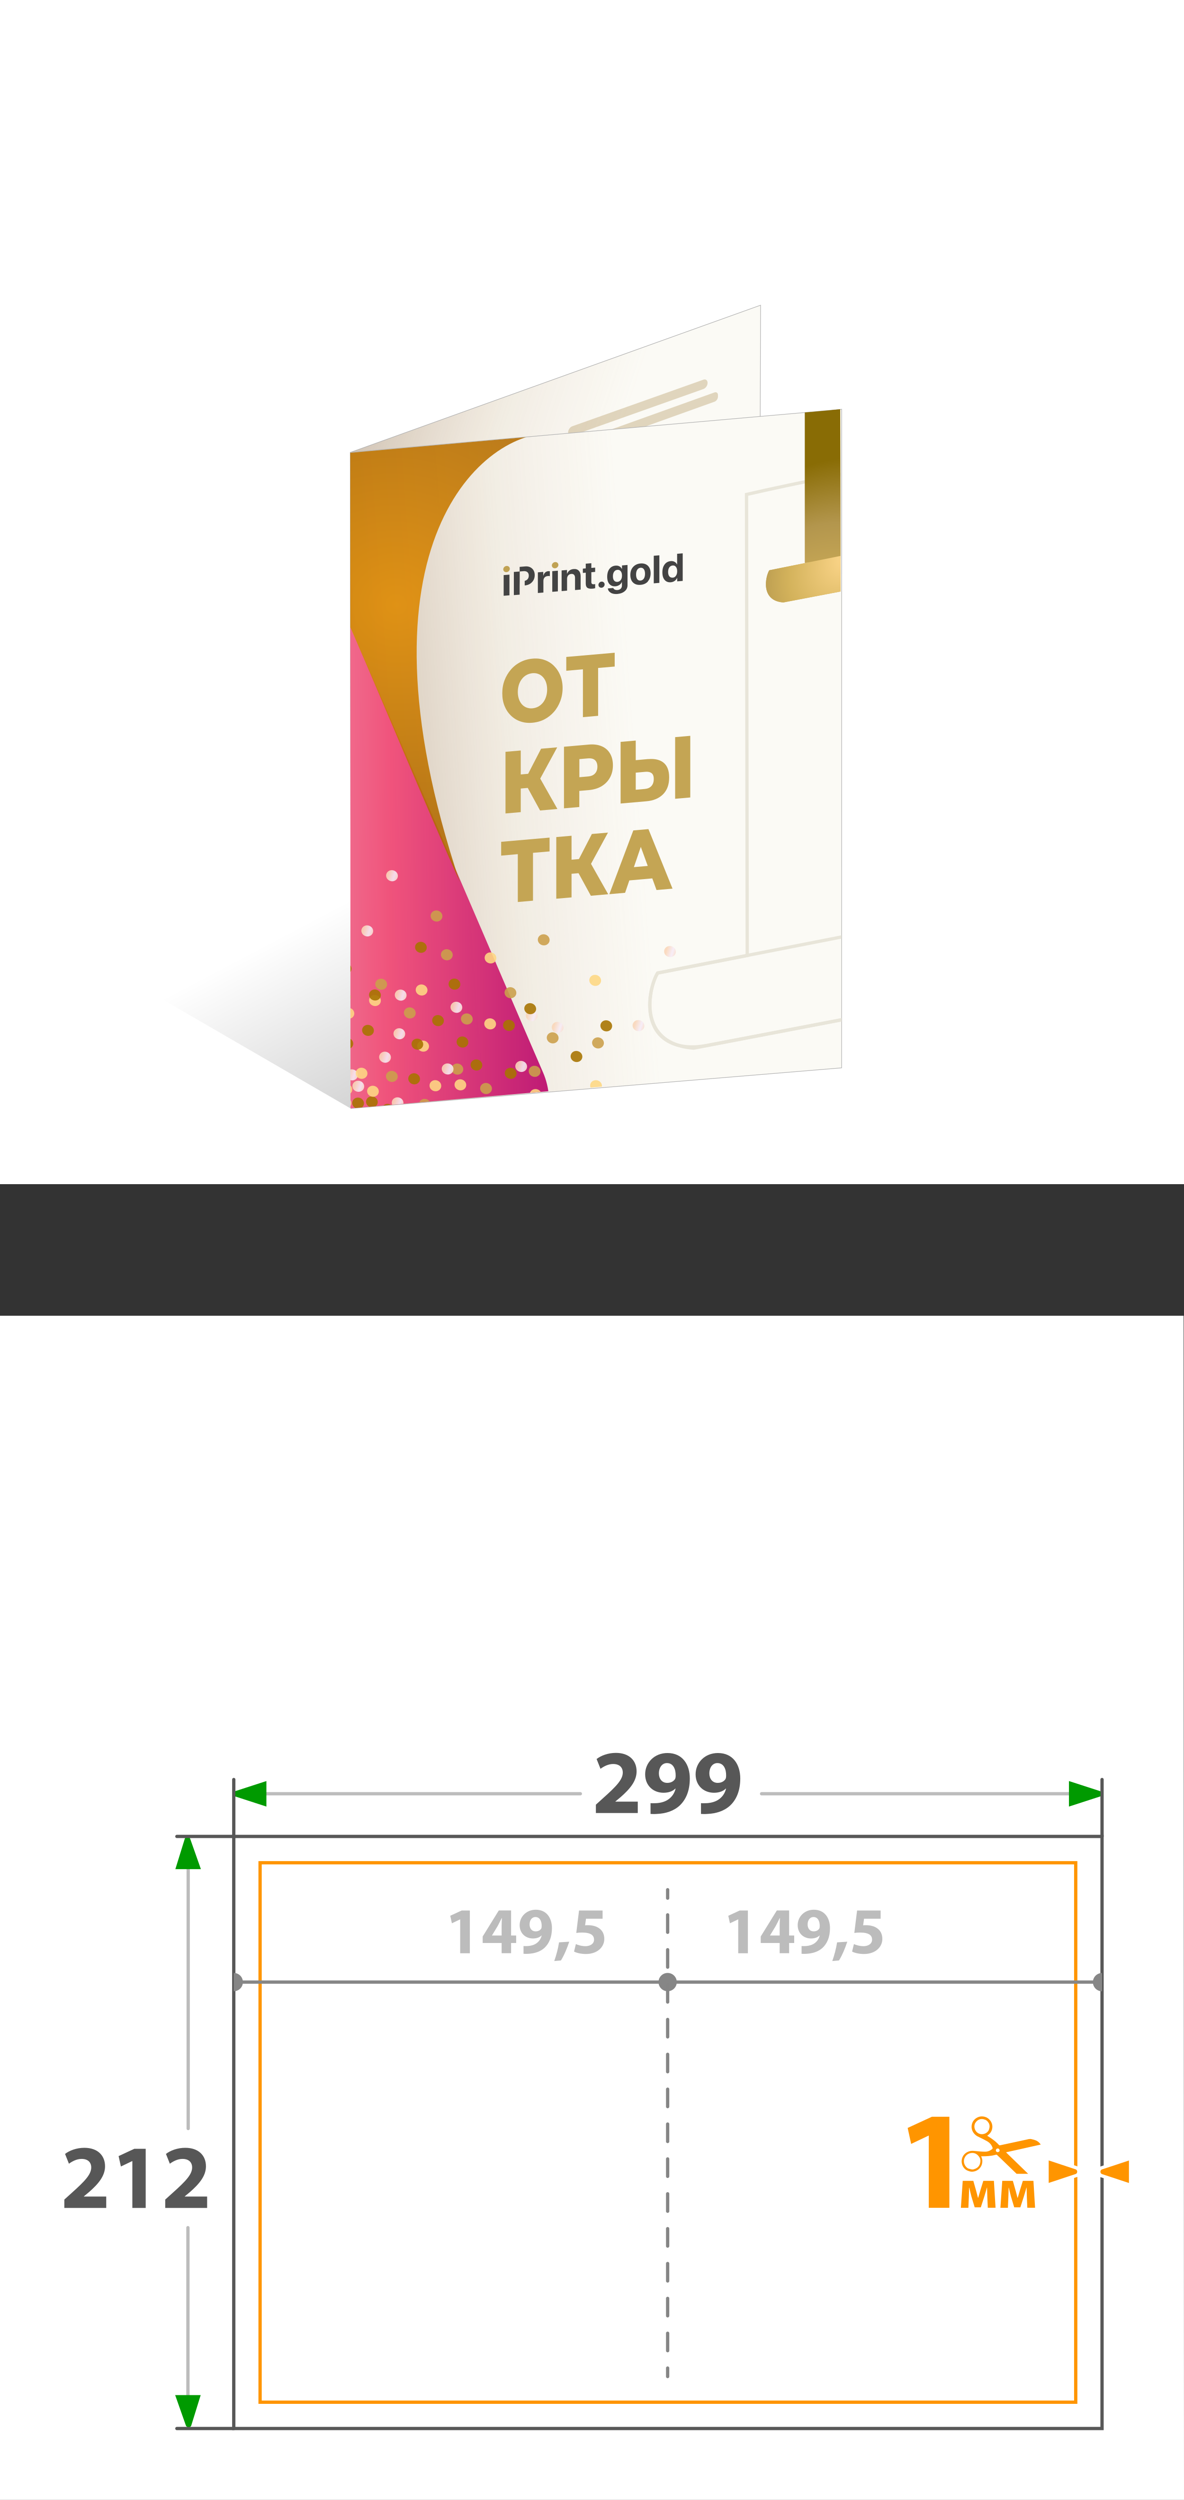 <?xml version="1.0" encoding="UTF-8"?>
<svg id="_Слой_2" data-name="Слой 2" xmlns="http://www.w3.org/2000/svg" xmlns:xlink="http://www.w3.org/1999/xlink" viewBox="0 0 180 380">
  <rect x="0" y="0" width="180" height="380" fill="#333333" stroke="none"/>
  <defs>
    <style>
      .cls-1 {
        fill: url(#linear-gradient-3);
      }

      .cls-1, .cls-2, .cls-3, .cls-4, .cls-5, .cls-6, .cls-7, .cls-8, .cls-9, .cls-10, .cls-11, .cls-12, .cls-13, .cls-14, .cls-15, .cls-16, .cls-17, .cls-18, .cls-19, .cls-20, .cls-21, .cls-22, .cls-23, .cls-24, .cls-25, .cls-26, .cls-27, .cls-28, .cls-29, .cls-30, .cls-31, .cls-32 {
        opacity: .89;
      }

      .cls-2 {
        fill: url(#linear-gradient-18);
      }

      .cls-3 {
        fill: url(#linear-gradient-17);
      }

      .cls-4 {
        fill: url(#linear-gradient-16);
      }

      .cls-5 {
        fill: url(#linear-gradient-14);
      }

      .cls-6 {
        fill: url(#linear-gradient-12);
      }

      .cls-7 {
        fill: url(#linear-gradient-25);
      }

      .cls-33, .cls-34, .cls-35 {
        fill: #fff;
      }

      .cls-36 {
        stroke-dasharray: 0 0 2.65 2.65;
      }

      .cls-36, .cls-37 {
        stroke: #858585;
      }

      .cls-36, .cls-37, .cls-38, .cls-39, .cls-40, .cls-41, .cls-34, .cls-42, .cls-35, .cls-43, .cls-44 {
        stroke-miterlimit: 10;
      }

      .cls-36, .cls-37, .cls-38, .cls-39, .cls-41, .cls-34, .cls-42, .cls-35, .cls-43 {
        stroke-width: .5px;
      }

      .cls-36, .cls-37, .cls-38, .cls-39, .cls-41, .cls-42, .cls-45, .cls-43 {
        fill: none;
      }

      .cls-36, .cls-37, .cls-38, .cls-39, .cls-43 {
        stroke-linecap: round;
      }

      .cls-8 {
        fill: url(#linear-gradient-26);
      }

      .cls-46 {
        fill: #575757;
      }

      .cls-9 {
        fill: url(#radial-gradient);
      }

      .cls-10 {
        fill: url(#linear-gradient-10);
      }

      .cls-11 {
        fill: #cba04b;
      }

      .cls-47 {
        fill: url(#_Безымянный_градиент_115);
      }

      .cls-12 {
        fill: url(#linear-gradient-5);
      }

      .cls-13 {
        fill: url(#linear-gradient-2);
      }

      .cls-14 {
        fill: url(#linear-gradient-4);
      }

      .cls-15 {
        fill: url(#linear-gradient);
      }

      .cls-48 {
        fill: #868686;
      }

      .cls-16 {
        fill: url(#linear-gradient-27);
      }

      .cls-17 {
        fill: url(#linear-gradient-8);
      }

      .cls-18 {
        fill: #a77400;
      }

      .cls-19 {
        fill: url(#Degradado_sin_nombre_403);
      }

      .cls-49 {
        fill: url(#_Безымянный_градиент_2-3);
      }

      .cls-49, .cls-50, .cls-41, .cls-51 {
        fill-rule: evenodd;
      }

      .cls-20 {
        fill: url(#linear-gradient-23);
      }

      .cls-21 {
        fill: url(#linear-gradient-19);
      }

      .cls-38 {
        stroke: #575757;
      }

      .cls-52 {
        clip-path: url(#clippath-1);
      }

      .cls-53 {
        fill: #009a00;
      }

      .cls-54 {
        fill: #c0a253;
      }

      .cls-39 {
        stroke: #bcbcbc;
      }

      .cls-55 {
        fill: #c4a554;
      }

      .cls-56 {
        fill: url(#_Безымянный_градиент_2);
      }

      .cls-57 {
        fill: #ff9500;
      }

      .cls-22 {
        fill: url(#linear-gradient-21);
      }

      .cls-40 {
        fill: url(#_Безымянный_градиент_24-2);
      }

      .cls-40, .cls-44 {
        stroke: #b2b2b2;
        stroke-width: .09px;
      }

      .cls-50 {
        fill: url(#_Безымянный_градиент_2-2);
      }

      .cls-23 {
        fill: url(#linear-gradient-9);
      }

      .cls-41, .cls-42 {
        stroke: #e8e5d9;
      }

      .cls-34 {
        stroke: #ff9500;
      }

      .cls-58 {
        clip-path: url(#clippath);
      }

      .cls-24 {
        fill: url(#linear-gradient-22);
      }

      .cls-59 {
        fill: #bcbcbc;
      }

      .cls-25 {
        fill: url(#linear-gradient-7);
      }

      .cls-60, .cls-51 {
        fill: #434343;
      }

      .cls-26 {
        fill: #fdd883;
      }

      .cls-35 {
        stroke: #585858;
      }

      .cls-27 {
        fill: url(#linear-gradient-6);
      }

      .cls-28 {
        fill: url(#linear-gradient-20);
      }

      .cls-43 {
        stroke: #868686;
      }

      .cls-29 {
        fill: url(#linear-gradient-15);
      }

      .cls-61 {
        fill: #fbfaf5;
      }

      .cls-44 {
        fill: url(#_Безымянный_градиент_24);
      }

      .cls-62 {
        fill: #e0d5bd;
      }

      .cls-30 {
        fill: url(#linear-gradient-24);
      }

      .cls-31 {
        fill: url(#linear-gradient-13);
      }

      .cls-32 {
        fill: url(#linear-gradient-11);
      }
    </style>
    <clipPath id="clippath">
      <rect class="cls-45" x="144.33" y="321.69" width="13.95" height="8.74"/>
    </clipPath>
    <linearGradient id="_Безымянный_градиент_115" data-name="Безымянный градиент 115" x1="62.25" y1="131.92" x2="93.86" y2="191.93" gradientUnits="userSpaceOnUse">
      <stop offset="0" stop-color="#000" stop-opacity="0"/>
      <stop offset="1" stop-color="#000" stop-opacity=".4"/>
    </linearGradient>
    <linearGradient id="_Безымянный_градиент_24" data-name="Безымянный градиент 24" x1="103.31" y1="113.57" x2="36.4" y2="91.73" gradientUnits="userSpaceOnUse">
      <stop offset=".33" stop-color="#c69c6d" stop-opacity="0"/>
      <stop offset=".58" stop-color="#a98054" stop-opacity=".11"/>
      <stop offset="1" stop-color="#603813" stop-opacity=".4"/>
    </linearGradient>
    <linearGradient id="_Безымянный_градиент_24-2" data-name="Безымянный градиент 24" x1="121.64" y1="113.03" x2="46.57" y2="118.65" xlink:href="#_Безымянный_градиент_24"/>
    <clipPath id="clippath-1">
      <polygon class="cls-45" points="127.73 62.22 53.25 68.83 53.28 168.48 127.96 162.01 127.73 62.22"/>
    </clipPath>
    <linearGradient id="Degradado_sin_nombre_403" data-name="Degradado sin nombre 403" x1="12.52" y1="113.61" x2="84.07" y2="113.61" gradientTransform="translate(.15 1.45) rotate(1.42) scale(1 1.12) skewX(1.28)" gradientUnits="userSpaceOnUse">
      <stop offset="0" stop-color="#fff"/>
      <stop offset=".66" stop-color="#f34574"/>
      <stop offset="1" stop-color="#b80067"/>
    </linearGradient>
    <radialGradient id="radial-gradient" cx="45.75" cy="85.26" fx="45.75" fy="85.26" r="33.58" gradientTransform="translate(11.78 5.14) rotate(1.73) scale(1.06 1) skewX(1.63)" gradientUnits="userSpaceOnUse">
      <stop offset="0" stop-color="#e08a00"/>
      <stop offset="1" stop-color="#b16b02"/>
    </radialGradient>
    <linearGradient id="linear-gradient" x1="-462.2" y1="-1687.37" x2="-460.42" y2="-1687.37" gradientTransform="translate(-879.82 1615.79) rotate(-161.44) scale(1.01 -.99) skewX(-1.4)" gradientUnits="userSpaceOnUse">
      <stop offset="0" stop-color="#fcd9bb"/>
      <stop offset=".46" stop-color="#f6ecf8"/>
      <stop offset="1" stop-color="#fad7b9"/>
    </linearGradient>
    <linearGradient id="linear-gradient-2" x1="-477.06" y1="-1685.06" x2="-475.27" y2="-1685.06" xlink:href="#linear-gradient"/>
    <linearGradient id="linear-gradient-3" x1="-460.79" y1="-1688.72" x2="-459" y2="-1688.72" xlink:href="#linear-gradient"/>
    <linearGradient id="linear-gradient-4" x1="-484.78" y1="-1698.21" x2="-483" y2="-1698.21" xlink:href="#linear-gradient"/>
    <linearGradient id="linear-gradient-5" x1="-464.75" y1="-1692.9" x2="-462.97" y2="-1692.9" xlink:href="#linear-gradient"/>
    <linearGradient id="linear-gradient-6" x1="-483.4" y1="-1689.59" x2="-481.62" y2="-1689.59" xlink:href="#linear-gradient"/>
    <linearGradient id="linear-gradient-7" x1="-455.84" y1="-1690.18" x2="-454.06" y2="-1690.18" xlink:href="#linear-gradient"/>
    <linearGradient id="linear-gradient-8" x1="-456.59" y1="-1710.4" x2="-454.81" y2="-1710.4" xlink:href="#linear-gradient"/>
    <linearGradient id="linear-gradient-9" x1="-472.82" y1="-1703.64" x2="-471.04" y2="-1703.64" xlink:href="#linear-gradient"/>
    <linearGradient id="linear-gradient-10" x1="-457.7" y1="-1719.62" x2="-455.92" y2="-1719.62" xlink:href="#linear-gradient"/>
    <linearGradient id="linear-gradient-11" x1="-501.11" y1="-1722.17" x2="-499.33" y2="-1722.17" xlink:href="#linear-gradient"/>
    <linearGradient id="linear-gradient-12" x1="-488.29" y1="-1705.66" x2="-486.51" y2="-1705.66" xlink:href="#linear-gradient"/>
    <linearGradient id="linear-gradient-13" x1="-450.08" y1="-1707.66" x2="-448.29" y2="-1707.66" xlink:href="#linear-gradient"/>
    <linearGradient id="linear-gradient-14" x1="-464.26" y1="-1702.69" x2="-462.47" y2="-1702.69" xlink:href="#linear-gradient"/>
    <linearGradient id="linear-gradient-15" x1="-445.04" y1="-1721.72" x2="-443.26" y2="-1721.72" xlink:href="#linear-gradient"/>
    <linearGradient id="linear-gradient-16" x1="-471.89" y1="-1684.34" x2="-470.1" y2="-1684.34" xlink:href="#linear-gradient"/>
    <linearGradient id="linear-gradient-17" x1="-459.04" y1="-1686.25" x2="-457.26" y2="-1686.25" xlink:href="#linear-gradient"/>
    <linearGradient id="linear-gradient-18" x1="-468.59" y1="-1686.88" x2="-466.81" y2="-1686.88" xlink:href="#linear-gradient"/>
    <linearGradient id="linear-gradient-19" x1="-455.93" y1="-1686.73" x2="-454.14" y2="-1686.73" xlink:href="#linear-gradient"/>
    <linearGradient id="linear-gradient-20" x1="-466.21" y1="-1683.43" x2="-464.43" y2="-1683.43" xlink:href="#linear-gradient"/>
    <linearGradient id="linear-gradient-21" x1="-476.93" y1="-1686.76" x2="-475.14" y2="-1686.76" xlink:href="#linear-gradient"/>
    <linearGradient id="linear-gradient-22" x1="-481.58" y1="-1685.44" x2="-479.8" y2="-1685.44" xlink:href="#linear-gradient"/>
    <linearGradient id="linear-gradient-23" x1="-499.86" y1="-1709.86" x2="-498.08" y2="-1709.86" xlink:href="#linear-gradient"/>
    <linearGradient id="linear-gradient-24" x1="-484.04" y1="-1706.1" x2="-482.26" y2="-1706.1" xlink:href="#linear-gradient"/>
    <linearGradient id="linear-gradient-25" x1="-474.31" y1="-1694.25" x2="-472.52" y2="-1694.25" xlink:href="#linear-gradient"/>
    <linearGradient id="linear-gradient-26" x1="-465.77" y1="-1697.01" x2="-463.99" y2="-1697.01" xlink:href="#linear-gradient"/>
    <linearGradient id="linear-gradient-27" x1="-453.21" y1="-1696.47" x2="-451.42" y2="-1696.47" xlink:href="#linear-gradient"/>
    <radialGradient id="_Безымянный_градиент_2" data-name="Безымянный градиент 2" cx="287.7" cy="1198.05" fx="287.7" fy="1198.05" r=".07" gradientTransform="translate(-364519.95 -445840.99) rotate(119.15) scale(1048.64 -447.12) skewX(-4.09)" gradientUnits="userSpaceOnUse">
      <stop offset="0" stop-color="#ffd88d"/>
      <stop offset=".49" stop-color="#d3b25b"/>
      <stop offset=".77" stop-color="#b3964d"/>
      <stop offset="1" stop-color="#896c05"/>
    </radialGradient>
    <radialGradient id="_Безымянный_градиент_2-2" data-name="Безымянный градиент 2" cx="286.55" cy="1199.37" fx="286.55" fy="1199.37" r=".07" gradientTransform="translate(-529489.63 21537.13) rotate(90.14) scale(598.39 -441.53) skewX(-15.14)" xlink:href="#_Безымянный_градиент_2"/>
    <radialGradient id="_Безымянный_градиент_2-3" data-name="Безымянный градиент 2" cx="134.51" cy="206.16" fx="134.51" fy="206.16" r="19.14" gradientTransform="translate(-3.54 -73.38) rotate(-20.13) scale(1.05 .94) skewX(-18.17)" xlink:href="#_Безымянный_градиент_2"/>
  </defs>
  <g id="_Слой_1-2" data-name="Слой 1">
    <g>
      <rect class="cls-33" x="0" width="180" height="180"/>
      <polygon class="cls-33" points="179.94 200 0 200 0 380 180 380 179.94 200"/>
      <g>
        <rect class="cls-35" x="35.54" y="279.15" width="132" height="90"/>
        <g>
          <rect class="cls-34" x="39.54" y="283.15" width="124" height="82"/>
          <g>
            <g>
              <path class="cls-57" d="m141.2,324.63h-.04l-2.64,1.26-.53-2.43,3.68-1.7h2.66v13.84h-3.13v-10.96Z"/>
              <path class="cls-57" d="m146.35,331.5h1.62l.44,1.55c.07.24.18.66.27,1.03h.03c.08-.28.21-.73.33-1.12l.45-1.46h1.61l.25,4.09h-1.18l-.07-1.64c0-.35-.03-.95-.04-1.43h-.02c-.16.54-.18.68-.39,1.34l-.54,1.67h-.93l-.49-1.62c-.11-.39-.24-.97-.33-1.36h-.03c-.02.51-.02,1.09-.04,1.43l-.07,1.62h-1.14l.28-4.09Z"/>
              <path class="cls-57" d="m152.36,331.5h1.62l.44,1.55c.07.24.18.66.27,1.03h.03c.08-.28.21-.73.33-1.12l.45-1.46h1.61l.25,4.09h-1.18l-.07-1.64c0-.35-.03-.95-.04-1.43h-.02c-.16.54-.18.68-.39,1.34l-.54,1.67h-.93l-.49-1.62c-.11-.39-.24-.97-.33-1.36h-.03c-.02.51-.02,1.09-.04,1.43l-.07,1.62h-1.14l.28-4.09Z"/>
              <g class="cls-58">
                <path class="cls-57" d="m156.63,326.34c.51-.11,1.03-.23,1.54-.34.01,0,.02,0,.04-.01h0s-.02-.05-.04-.07c-.17-.24-.39-.43-.66-.55-.24-.1-.5-.16-.75-.22-.09-.02-.18-.02-.27,0-.11,0-.22.03-.32.06-.88.19-1.76.38-2.64.57-.5.11-1,.21-1.5.32-.07.01-.12,0-.16-.05-.06-.07-.13-.14-.2-.21-.45-.45-.96-.8-1.49-1.13-.03-.02-.06-.03-.09-.05,0-.01,0-.02.01-.02.06-.05.11-.09.17-.14.35-.29.55-.65.59-1.1.07-.79-.5-1.45-1.1-1.62-.52-.15-.99-.07-1.42.24-.35.26-.56.62-.62,1.06-.09.69.28,1.27.77,1.59.13.08.27.14.41.21.4.19.8.39,1.18.61.38.22.65.53.8.94.05.13.03.17-.07.26-.3.24-.64.38-1.03.38-.54,0-1.08-.05-1.62-.11-.26-.03-.51-.03-.77.04-.68.19-1.14.73-1.19,1.42-.05.72.37,1.32.89,1.53.2.08.4.15.61.16.83.03,1.69-.61,1.64-1.7,0-.18-.07-.35-.13-.52-.01-.04-.03-.07-.04-.12.04,0,.07,0,.1,0,.69,0,1.37-.03,2.03-.21.06-.02.11-.02.17-.03.04,0,.07,0,.1.03.15.14.3.28.44.42.88.85,1.76,1.7,2.64,2.55.07.07.15.14.23.2.15.11.33.17.51.23.47.16.93.15,1.39-.04h0c-.18-.19-.37-.38-.55-.56-1.04-1.01-2.07-2.02-3.11-3.02-.06-.05-.11-.11-.17-.17.04-.01.07-.02.1-.03,1.18-.26,2.37-.52,3.55-.79Zm-6.28-2.63c-.18.52-.84.83-1.41.65-.6-.19-.94-.85-.76-1.45.18-.56.83-.98,1.47-.73.29.06.5.26.66.53.18.33.16.65.04.99Zm-2.34,6.05c-.2.05-.38-.01-.61-.08-.27-.03-.49-.22-.66-.48-.16-.26-.23-.54-.19-.85.1-.66.63-1.1,1.29-1.09.46.01.79.25,1.04.63.19.29.2.6.12.93-.13.53-.49.8-.99.93Zm3.59-2.63c-.15-.04-.24-.2-.19-.34.04-.15.2-.24.35-.2.14.04.24.22.2.37-.04.12-.22.21-.35.17Z"/>
              </g>
            </g>
            <g>
              <path class="cls-57" d="m159.18,328.06l4.47,1.48c.25.14.36.35.36.58s-.12.44-.31.55l-4.52,1.5v-4.12Z"/>
              <path class="cls-33" d="m159.43,328.4l4.14,1.37c.26.16.26.53,0,.68l-4.14,1.37v-3.43m-.5-.69v4.81l.66-.22,4.14-1.37.05-.02.05-.03c.27-.16.43-.45.43-.77s-.16-.6-.43-.77l-.05-.03-.05-.02-4.14-1.37-.66-.22h0Z"/>
            </g>
            <g>
              <path class="cls-57" d="m167.41,330.69c-.25-.14-.36-.35-.36-.58,0-.23.12-.44.31-.55l4.52-1.5v4.12l-4.47-1.48Z"/>
              <path class="cls-33" d="m171.63,328.4v3.43l-4.14-1.37c-.26-.16-.26-.53,0-.68l4.14-1.37m.5-.69l-.66.22-4.14,1.37-.05.02-.05.03c-.27.16-.43.45-.43.77s.16.6.43.77l.05.03.05.02,4.14,1.37.66.22v-4.81h0Z"/>
            </g>
          </g>
        </g>
        <g>
          <g>
            <path class="cls-59" d="m69.96,291.76h-.02l-1.24.59-.25-1.14,1.73-.8h1.25v6.5h-1.47v-5.15Z"/>
            <path class="cls-59" d="m76.26,296.9v-1.55h-2.88v-.99l2.45-3.96h1.87v3.81h.77v1.14h-.77v1.55h-1.44Zm0-2.69v-1.44c0-.39.02-.79.04-1.21h-.03c-.21.42-.39.8-.61,1.21l-.86,1.42v.02s1.46,0,1.46,0Z"/>
            <path class="cls-59" d="m79.59,295.81c.2.02.36.01.66,0,.47-.03.94-.16,1.28-.4.43-.29.71-.72.82-1.21h-.02c-.29.29-.72.46-1.31.46-1.1,0-2.02-.76-2.02-2.03s1.02-2.34,2.45-2.34c1.67,0,2.46,1.28,2.46,2.8,0,1.36-.43,2.34-1.14,3-.62.56-1.48.86-2.49.9-.25.02-.52,0-.69,0v-1.18Zm.92-3.27c0,.56.31,1.04.92,1.04.42,0,.71-.19.85-.42.05-.1.07-.2.07-.39.01-.69-.25-1.37-.96-1.37-.51,0-.88.46-.88,1.14Z"/>
            <path class="cls-59" d="m84.26,298.09c.32-.89.59-1.93.73-2.84l1.55-.1c-.33,1.02-.78,2.07-1.26,2.85l-1.02.09Z"/>
            <path class="cls-59" d="m91.61,291.66h-2.52l-.14,1c.14-.02.26-.02.42-.02.62,0,1.26.14,1.71.47.49.33.79.87.79,1.63,0,1.21-1.04,2.28-2.79,2.28-.79,0-1.45-.18-1.81-.37l.28-1.14c.28.14.87.32,1.46.32.63,0,1.3-.3,1.3-.99s-.53-1.08-1.83-1.08c-.36,0-.61.02-.87.06l.42-3.41h3.58v1.25Z"/>
          </g>
          <line class="cls-43" x1="166.15" y1="301.29" x2="36.93" y2="301.29"/>
          <circle class="cls-48" cx="101.5" cy="301.29" r="1.39"/>
          <path class="cls-48" d="m35.54,302.68c.77,0,1.39-.62,1.39-1.39s-.62-1.39-1.39-1.39v2.78Z"/>
          <path class="cls-48" d="m167.54,299.91c-.77,0-1.39.62-1.39,1.39s.62,1.39,1.39,1.39v-2.78Z"/>
          <g>
            <path class="cls-59" d="m112.23,291.76h-.02l-1.24.59-.25-1.14,1.73-.8h1.25v6.5h-1.47v-5.15Z"/>
            <path class="cls-59" d="m118.53,296.9v-1.55h-2.88v-.99l2.45-3.96h1.87v3.81h.77v1.14h-.77v1.55h-1.44Zm0-2.69v-1.44c0-.39.02-.79.04-1.21h-.03c-.21.42-.39.8-.61,1.21l-.86,1.42v.02s1.46,0,1.46,0Z"/>
            <path class="cls-59" d="m121.86,295.81c.2.02.36.01.66,0,.47-.03.94-.16,1.28-.4.43-.29.71-.72.82-1.21h-.02c-.29.29-.72.46-1.31.46-1.1,0-2.02-.76-2.02-2.03s1.02-2.34,2.45-2.34c1.67,0,2.46,1.28,2.46,2.8,0,1.36-.43,2.34-1.14,3-.62.56-1.48.86-2.49.9-.25.02-.52,0-.69,0v-1.18Zm.92-3.27c0,.56.31,1.04.92,1.04.42,0,.71-.19.85-.42.05-.1.07-.2.07-.39.01-.69-.25-1.37-.96-1.37-.51,0-.88.46-.88,1.14Z"/>
            <path class="cls-59" d="m126.53,298.09c.32-.89.59-1.93.73-2.84l1.55-.1c-.33,1.02-.78,2.07-1.26,2.85l-1.02.09Z"/>
            <path class="cls-59" d="m133.88,291.66h-2.52l-.14,1c.14-.02.26-.02.42-.02.62,0,1.26.14,1.71.47.49.33.79.87.79,1.63,0,1.21-1.04,2.28-2.79,2.28-.79,0-1.45-.18-1.81-.37l.28-1.14c.28.14.87.32,1.46.32.63,0,1.3-.3,1.3-.99s-.53-1.08-1.83-1.08c-.36,0-.61.02-.87.06l.42-3.41h3.58v1.25Z"/>
          </g>
        </g>
        <line class="cls-39" x1="28.61" y1="279.22" x2="28.61" y2="323.55"/>
        <line class="cls-39" x1="28.57" y1="338.62" x2="28.57" y2="365.59"/>
        <line class="cls-39" x1="40.5" y1="272.66" x2="88.23" y2="272.66"/>
        <g>
          <path class="cls-46" d="m9.78,335.62v-1.27l1.15-1.04c1.98-1.77,2.93-2.78,2.94-3.83,0-.73-.43-1.31-1.47-1.31-.77,0-1.45.39-1.92.73l-.59-1.49c.66-.51,1.73-.93,2.93-.93,2.05,0,3.15,1.19,3.15,2.81,0,1.52-1.08,2.72-2.39,3.88l-.83.69v.03h3.4v1.73h-6.37Z"/>
          <path class="cls-46" d="m20.12,328.5h-.03l-1.71.82-.35-1.58,2.39-1.11h1.73v8.99h-2.03v-7.12Z"/>
          <path class="cls-46" d="m25.12,335.62v-1.27l1.15-1.04c1.98-1.77,2.93-2.78,2.94-3.83,0-.73-.43-1.31-1.47-1.31-.77,0-1.45.39-1.92.73l-.59-1.49c.66-.51,1.73-.93,2.93-.93,2.05,0,3.15,1.19,3.15,2.81,0,1.52-1.08,2.72-2.39,3.88l-.83.69v.03h3.4v1.73h-6.37Z"/>
        </g>
        <g>
          <line class="cls-37" x1="101.5" y1="361.25" x2="101.5" y2="359.96"/>
          <line class="cls-36" x1="101.5" y1="357.32" x2="101.5" y2="289.85"/>
          <line class="cls-37" x1="101.5" y1="288.53" x2="101.5" y2="287.25"/>
        </g>
        <g>
          <path class="cls-46" d="m90.59,275.59v-1.27l1.15-1.04c1.98-1.77,2.93-2.78,2.94-3.83,0-.73-.43-1.31-1.47-1.31-.77,0-1.45.39-1.92.73l-.59-1.49c.66-.51,1.73-.93,2.93-.93,2.05,0,3.15,1.19,3.15,2.81,0,1.52-1.08,2.72-2.39,3.88l-.83.69v.03h3.4v1.73h-6.37Z"/>
          <path class="cls-46" d="m98.9,274.09c.28.03.5.01.91,0,.65-.04,1.3-.22,1.77-.55.59-.4.98-1,1.13-1.67h-.03c-.4.4-1,.64-1.81.64-1.52,0-2.79-1.05-2.79-2.81s1.41-3.23,3.39-3.23c2.31,0,3.4,1.77,3.4,3.87,0,1.88-.59,3.24-1.58,4.15-.86.77-2.05,1.19-3.44,1.24-.35.03-.72.01-.95,0v-1.63Zm1.27-4.52c0,.77.43,1.44,1.27,1.44.58,0,.98-.26,1.18-.58.07-.14.1-.28.1-.54.01-.95-.35-1.89-1.33-1.89-.71,0-1.22.64-1.22,1.58Z"/>
          <path class="cls-46" d="m106.57,274.09c.28.03.5.01.91,0,.65-.04,1.3-.22,1.77-.55.59-.4.98-1,1.13-1.67h-.03c-.4.4-1,.64-1.81.64-1.52,0-2.79-1.05-2.79-2.81s1.41-3.23,3.39-3.23c2.31,0,3.4,1.77,3.4,3.87,0,1.88-.59,3.24-1.58,4.15-.86.77-2.05,1.19-3.44,1.24-.35.03-.72.01-.95,0v-1.63Zm1.27-4.52c0,.77.43,1.44,1.27,1.44.58,0,.98-.26,1.18-.58.07-.14.1-.28.1-.54.01-.95-.35-1.89-1.33-1.89-.71,0-1.22.64-1.22,1.58Z"/>
        </g>
        <path class="cls-53" d="m28.28,368.75l-1.65-4.68h3.88l-1.45,4.68c-.18.29-.6.29-.77,0Z"/>
        <path class="cls-53" d="m28.89,279.44l1.65,4.68h-3.88l1.45-4.68c.18-.29.6-.29.77,0Z"/>
        <path class="cls-53" d="m35.72,272.28l4.78-1.55v3.88l-4.78-1.55c-.29-.18-.29-.6,0-.77Z"/>
        <line class="cls-39" x1="162.5" y1="272.66" x2="115.78" y2="272.66"/>
        <path class="cls-53" d="m167.29,272.28l-4.78-1.55v3.88s4.78-1.55,4.78-1.55c.29-.18.29-.6,0-.77Z"/>
        <polyline class="cls-38" points="26.89 279.15 35.54 279.15 35.54 270.5"/>
        <line class="cls-38" x1="35.54" y1="369.15" x2="26.89" y2="369.15"/>
        <line class="cls-38" x1="167.54" y1="279.15" x2="167.54" y2="270.5"/>
      </g>
      <g>
        <polygon class="cls-47" points="106.59 125.32 106.56 105.55 10.12 48.95 10.12 143.46 53.28 168.48 127.95 162.32 106.59 125.32"/>
        <polygon class="cls-61" points="53.25 68.77 115.63 46.39 115.55 144.86 53.38 168.48 53.25 68.77"/>
        <g>
          <path class="cls-62" d="m106.95,59.13l-19.96,7.09c-.34.12-.62-.09-.62-.49h0c0-.39.28-.81.62-.93l19.96-7.09c.34-.12.62.09.62.49h0c0,.39-.28.81-.62.93Z"/>
          <path class="cls-62" d="m108.63,61.06l-21.75,7.8c-.29.1-.52-.08-.52-.4v-.24c0-.32.23-.67.52-.77l21.75-7.8c.29-.1.52.08.52.4v.24c0,.32-.23.67-.52.77Z"/>
          <path class="cls-62" d="m102.08,66.08l-15.1,5.33c-.34.12-.61-.09-.61-.48v-.02c0-.38.28-.79.61-.91l15.1-5.33c.34-.12.61.09.61.48v.02c0,.38-.28.79-.61.91Z"/>
          <path class="cls-62" d="m103.7,68.06l-16.71,5.94c-.34.12-.62-.09-.62-.49h0c0-.39.28-.81.62-.93l16.71-5.94c.34-.12.62.09.62.49h0c0,.39-.28.81-.62.93Z"/>
        </g>
        <polygon class="cls-44" points="115.29 146.21 53.38 168.48 53.25 68.77 115.63 46.39 115.29 146.21"/>
        <polygon class="cls-61" points="53.25 68.77 127.96 62.21 127.95 162.32 53.38 168.49 53.25 68.77"/>
        <polygon class="cls-40" points="127.95 162.32 53.38 168.49 53.25 68.77 127.96 62.21 127.95 162.32"/>
        <polygon class="cls-45" points="127.96 161.5 53.25 168.31 53.25 68.88 127.96 62.07 127.96 161.5"/>
        <g class="cls-52">
          <g>
            <path class="cls-19" d="m47.37,82.22c3.28,11.58,6.41,88.95-34.66,63.93-1.22,6.68-2.08,20.44,6.41,24.53,20.17,9.72,53.8,5.93,57.84,4.99,6.59-1.54,7.59-8.08,5.59-12.67-6.02-13.82-26.2-61.3-35.17-80.78Z"/>
            <path class="cls-9" d="m39.64,53.98s.02,0,.04,0c-.01,0-.02,0-.03,0h0c-.12.04-.23.11-.35.19,0,0,0,0,0,0-1.3.75-2.31,2.25-2.53,4-.18,1.42.08,2.39.47,3.82h0s0,0,0,0c12.6,23.21,20.37,44.31,32.66,72.08-17.28-51.7,3.91-68.73,14.08-68.2.34-4.03-1.18-11.57-6.95-13.35-13.72-4.22-26.89-2.93-37.38,1.46Z"/>
          </g>
          <g>
            <path class="cls-11" d="m69.08,170.74c-.14.44.12.92.6,1.07.47.15.97-.09,1.12-.53.14-.44-.12-.92-.6-1.07-.47-.15-.97.09-1.12.53Z"/>
            <path class="cls-11" d="m80.42,162.58c-.14.44.12.92.6,1.07.47.15.97-.09,1.12-.53.14-.44-.12-.92-.6-1.07s-.97.09-1.12.53Z"/>
            <path class="cls-11" d="m80.97,169.27c-.14.44.12.92.6,1.07.47.15.97-.09,1.12-.53.14-.44-.12-.92-.6-1.07-.47-.15-.97.09-1.12.53Z"/>
            <path class="cls-11" d="m44.14,150.33c-.14.44.12.92.6,1.07.47.15.97-.09,1.12-.53.14-.44-.12-.92-.6-1.07-.47-.15-.97.09-1.12.53Z"/>
            <path class="cls-11" d="m63.72,167.61c-.14.44.12.92.6,1.07.47.15.97-.09,1.12-.53.14-.44-.12-.92-.6-1.07-.47-.15-.97.09-1.12.53Z"/>
            <path class="cls-11" d="m68.67,162.24c-.14.44.12.92.6,1.07.47.15.97-.09,1.12-.53.14-.44-.12-.92-.6-1.07-.47-.15-.97.09-1.12.53Z"/>
            <path class="cls-11" d="m51.59,151.28c-.14.44.12.92.6,1.07.47.15.97-.09,1.12-.53.14-.44-.12-.92-.6-1.07s-.97.09-1.12.53Z"/>
            <path class="cls-11" d="m42.48,144.27c-.14.44.12.92.6,1.07.47.15.97-.09,1.12-.53s-.12-.92-.6-1.07c-.47-.15-.97.09-1.12.53Z"/>
            <path class="cls-11" d="m40.3,137.48c-.14.44.12.92.6,1.07.47.15.97-.09,1.12-.53.14-.44-.12-.92-.6-1.07-.47-.15-.97.09-1.12.53Z"/>
            <path class="cls-11" d="m61.44,153.7c-.14.44.12.92.6,1.07s.97-.09,1.12-.53c.14-.44-.12-.92-.6-1.07-.47-.15-.97.09-1.12.53Z"/>
            <path class="cls-11" d="m70.11,154.62c-.14.44.12.92.6,1.07s.97-.09,1.12-.53c.14-.44-.12-.92-.6-1.07s-.97.09-1.12.53Z"/>
            <path class="cls-11" d="m76.74,150.63c-.14.44.12.92.6,1.07.47.15.97-.09,1.12-.53.14-.44-.12-.92-.6-1.07-.47-.15-.97.09-1.12.53Z"/>
            <path class="cls-11" d="m83.16,157.49c-.14.44.12.92.6,1.07.47.15.97-.09,1.12-.53.14-.44-.12-.92-.6-1.07-.47-.15-.97.09-1.12.53Z"/>
            <path class="cls-11" d="m90.05,158.26c-.14.44.12.92.6,1.07s.97-.09,1.12-.53-.12-.92-.6-1.07c-.47-.15-.97.09-1.12.53Z"/>
            <path class="cls-11" d="m65.5,138.97c-.14.44.12.92.6,1.07.47.15.97-.09,1.12-.53.14-.44-.12-.92-.6-1.07s-.97.09-1.12.53Z"/>
            <path class="cls-11" d="m50.57,138.62c-.14.44.12.92.6,1.07.47.15.97-.09,1.12-.53.14-.44-.12-.92-.6-1.07-.47-.15-.97.09-1.12.53Z"/>
            <path class="cls-11" d="m57.09,149.34c-.14.44.12.92.6,1.07.47.15.97-.09,1.12-.53.14-.44-.12-.92-.6-1.07-.47-.15-.97.09-1.12.53Z"/>
            <path class="cls-11" d="m67.07,144.86c-.14.44.12.92.6,1.07s.97-.09,1.12-.53c.14-.44-.12-.92-.6-1.07-.47-.15-.97.09-1.12.53Z"/>
            <path class="cls-11" d="m81.8,142.59c-.14.44.12.92.6,1.07s.97-.09,1.12-.53c.14-.44-.12-.92-.6-1.07-.47-.15-.97.09-1.12.53Z"/>
            <path class="cls-11" d="m73.03,165.19c-.14.44.12.92.6,1.07.47.15.97-.09,1.12-.53.14-.44-.12-.92-.6-1.07s-.97.09-1.12.53Z"/>
            <path class="cls-11" d="m74.77,172.4c-.14.44.12.92.6,1.07s.97-.09,1.12-.53c.14-.44-.12-.92-.6-1.07-.47-.15-.97.09-1.12.53Z"/>
            <path class="cls-11" d="m65.84,173.68c-.14.44.12.92.6,1.07.47.15.97-.09,1.12-.53.14-.44-.12-.92-.6-1.07-.47-.15-.97.09-1.12.53Z"/>
            <path class="cls-18" d="m55.7,167.19c-.17.43.08.92.54,1.09.47.17.98-.04,1.14-.48.17-.43-.08-.92-.54-1.09s-.98.04-1.14.48Z"/>
            <path class="cls-18" d="m47.57,161.58c-.17.43.08.92.54,1.09.47.17.98-.04,1.14-.48.17-.43-.08-.92-.54-1.09-.47-.17-.98.04-1.14.48Z"/>
            <path class="cls-18" d="m51.49,160.9c-.17.43.08.92.54,1.09.47.17.98-.04,1.14-.48.17-.43-.08-.92-.54-1.09-.47-.17-.98.04-1.14.48Z"/>
            <path class="cls-18" d="m86.8,160.29c-.17.43.08.92.54,1.09.47.17.98-.04,1.14-.48.17-.43-.08-.92-.54-1.09-.47-.17-.98.04-1.14.48Z"/>
            <path class="cls-18" d="m59.32,170.5c-.17.43.08.92.54,1.09.47.17.98-.04,1.14-.48.17-.43-.08-.92-.54-1.09-.47-.17-.98.04-1.14.48Z"/>
            <path class="cls-18" d="m91.33,155.63c-.17.43.08.92.54,1.09.47.17.98-.04,1.14-.48.17-.43-.08-.92-.54-1.09-.47-.17-.98.04-1.14.48Z"/>
            <path class="cls-18" d="m58.1,168.89c.17.44.68.68,1.15.54.47-.14.7-.62.54-1.06-.17-.44-.68-.68-1.15-.54-.46.15-.7.62-.53,1.06Z"/>
            <path class="cls-26" d="m51.68,167.92c.17.44.68.68,1.15.54.47-.14.7-.62.54-1.06-.17-.44-.68-.68-1.15-.54-.47.14-.71.62-.54,1.06Z"/>
            <path class="cls-18" d="m51.5,163.71c.17.44.68.68,1.15.54.46-.15.7-.62.54-1.06-.17-.44-.68-.68-1.15-.54-.46.15-.7.62-.53,1.07Z"/>
            <path class="cls-15" d="m54.5,164.28c-.49-.03-.91.32-.92.79-.02.47.37.87.87.89.49.03.91-.32.92-.79.01-.46-.37-.87-.87-.89Z"/>
            <path class="cls-13" d="m68.03,171.23c-.49-.03-.91.32-.92.79-.02.47.37.87.87.9.49.03.91-.32.92-.79.01-.46-.37-.87-.87-.89Z"/>
            <path class="cls-26" d="m64.86,168.17c-.25.4-.1.92.33,1.16.43.25.98.12,1.22-.27.25-.4.1-.92-.33-1.16-.43-.25-.98-.13-1.22.27Z"/>
            <path class="cls-1" d="m52.74,162.94c-.25.4-.1.92.33,1.16.43.25.98.12,1.22-.27.25-.4.1-.92-.33-1.16-.43-.25-.98-.13-1.22.27Z"/>
            <path class="cls-14" d="m78.46,161.66c-.25.4-.1.92.33,1.16.43.25.98.12,1.22-.27.25-.4.1-.92-.33-1.16-.43-.25-.98-.12-1.22.27Z"/>
            <path class="cls-12" d="m57.76,160.26c-.25.4-.1.92.33,1.16.43.25.98.12,1.22-.27.25-.4.1-.92-.33-1.16-.43-.25-.98-.13-1.22.27Z"/>
            <path class="cls-27" d="m74.62,169.38c-.25.4-.1.92.33,1.16.43.25.98.12,1.22-.27.25-.4.1-.92-.33-1.16-.43-.25-.98-.13-1.22.27Z"/>
            <path class="cls-25" d="m48.44,159.98c-.25.4-.1.92.33,1.16.43.25.98.13,1.22-.27.25-.4.1-.92-.33-1.16-.43-.25-.98-.12-1.22.27Z"/>
            <path class="cls-17" d="m55.06,141.06c-.25.4-.1.92.33,1.16.43.25.98.12,1.22-.27.25-.4.1-.92-.33-1.16-.43-.25-.98-.13-1.22.27Z"/>
            <path class="cls-23" d="m68.61,152.67c-.25.4-.1.92.33,1.16.43.25.98.13,1.22-.27.25-.4.1-.92-.33-1.16-.43-.25-.98-.13-1.22.27Z"/>
            <path class="cls-10" d="m58.82,132.67c-.25.4-.1.92.33,1.16.43.25.98.13,1.22-.27.25-.4.1-.92-.33-1.16-.43-.25-.98-.13-1.22.27Z"/>
            <path class="cls-32" d="m101.08,144.2c-.25.4-.1.92.33,1.16.43.25.98.12,1.22-.27.25-.4.1-.92-.33-1.16-.43-.25-.98-.12-1.22.27Z"/>
            <path class="cls-6" d="m84,155.73c-.25.4-.1.92.33,1.16.43.25.98.12,1.22-.27.25-.4.1-.92-.33-1.16-.43-.25-.98-.12-1.22.27Z"/>
            <path class="cls-31" d="m48.03,141.55c-.25.4-.1.92.33,1.16.43.25.98.12,1.22-.27.25-.4.1-.92-.33-1.16-.43-.25-.98-.12-1.22.27Z"/>
            <path class="cls-5" d="m60.14,150.82c-.25.4-.1.92.33,1.16.43.25.98.12,1.22-.27.25-.4.1-.92-.33-1.16-.43-.25-.98-.12-1.22.27Z"/>
            <path class="cls-29" d="m47.33,126.62c-.25.4-.1.92.33,1.16.43.25.98.13,1.22-.27.25-.4.1-.92-.33-1.16-.43-.25-.98-.12-1.22.27Z"/>
            <path class="cls-26" d="m55.31,169.03c-.44-.23-.98-.09-1.21.32-.23.4-.06.92.37,1.15.44.23.98.09,1.21-.32.23-.4.06-.92-.37-1.15Z"/>
            <path class="cls-18" d="m67.06,169.35c-.44-.23-.98-.09-1.21.32-.23.41-.06.92.37,1.15.44.23.98.09,1.21-.32.23-.41.06-.92-.37-1.15Z"/>
            <path class="cls-18" d="m54.86,166.95c-.44-.23-.98-.09-1.21.32-.23.41-.06.92.37,1.15.44.23.98.09,1.21-.32.23-.41.06-.92-.37-1.15Z"/>
            <path class="cls-18" d="m71.93,170.11c-.44-.23-.98-.09-1.21.32-.23.41-.06.92.37,1.15s.98.09,1.21-.32c.23-.41.06-.92-.37-1.15Z"/>
            <path class="cls-18" d="m68.46,172.86c-.44-.23-.98-.09-1.21.32-.23.41-.06.92.37,1.15.44.23.98.09,1.21-.32s.06-.92-.37-1.15Z"/>
            <path class="cls-26" d="m61.18,167.95c-.45.18-.65.67-.44,1.1.2.43.74.63,1.19.45.45-.18.65-.67.44-1.1-.21-.43-.74-.63-1.19-.45Z"/>
            <path class="cls-18" d="m59.08,171.76c-.34-.35-.9-.38-1.27-.08-.36.31-.38.84-.04,1.19s.9.38,1.27.08c.36-.31.38-.84.04-1.19Z"/>
            <path class="cls-18" d="m58.18,168.66c-.34-.35-.91-.38-1.27-.08-.36.31-.38.84-.04,1.19.34.35.9.38,1.27.08.36-.31.38-.84.04-1.19Z"/>
            <path class="cls-18" d="m65.17,170.62c-.34-.35-.9-.38-1.27-.08-.36.31-.38.84-.04,1.19.34.35.91.38,1.27.08.36-.31.38-.84.04-1.19Z"/>
            <path class="cls-4" d="m63.74,171.04c-.05-.46-.49-.81-.98-.78-.49.03-.85.44-.8.9.05.47.49.81.99.78.49-.03.85-.44.8-.9Z"/>
            <path class="cls-18" d="m66.09,173.32c-.05-.47-.49-.81-.99-.78-.49.03-.85.44-.8.9.05.46.49.81.99.78.49-.03.85-.44.8-.9Z"/>
            <path class="cls-3" d="m51.63,165.88c.41-.25.51-.77.24-1.16-.28-.39-.84-.51-1.24-.26-.41.25-.51.77-.24,1.17.28.39.84.51,1.24.26Z"/>
            <path class="cls-2" d="m60.95,168.36c.41-.25.51-.77.24-1.17-.28-.39-.84-.51-1.24-.26-.41.25-.51.77-.24,1.17.28.39.84.51,1.24.26Z"/>
            <path class="cls-21" d="m48.79,164.42c.41-.25.51-.77.24-1.17-.28-.39-.84-.51-1.24-.26-.41.25-.51.77-.24,1.17.28.39.84.51,1.24.26Z"/>
            <path class="cls-26" d="m70.59,173.34c.41-.25.51-.77.24-1.17-.28-.39-.84-.51-1.24-.26-.41.25-.51.77-.24,1.17.28.39.84.51,1.24.26Z"/>
            <path class="cls-18" d="m64.24,169.82c.41-.25.51-.77.24-1.17-.28-.39-.84-.51-1.24-.26-.41.25-.51.77-.24,1.17.28.39.84.51,1.24.26Z"/>
            <path class="cls-26" d="m64.17,172.98c.41-.25.51-.77.24-1.17-.28-.39-.84-.51-1.24-.26-.41.25-.51.77-.24,1.17s.84.51,1.24.26Z"/>
            <path class="cls-26" d="m53.16,166.3c.41-.25.51-.77.24-1.17-.28-.39-.84-.51-1.24-.26-.41.25-.51.77-.24,1.17.28.39.84.51,1.24.26Z"/>
            <path class="cls-26" d="m48.6,160.62c.41-.25.51-.77.24-1.16s-.84-.51-1.24-.26c-.41.25-.51.77-.23,1.16.28.39.84.51,1.24.26Z"/>
            <path class="cls-26" d="m49.06,155.6c.41-.25.51-.77.24-1.17s-.84-.51-1.24-.26c-.41.25-.51.77-.24,1.17.28.39.84.51,1.24.26Z"/>
            <path class="cls-26" d="m66.69,165.75c.41-.25.51-.77.24-1.17-.28-.39-.84-.51-1.24-.26-.41.25-.51.77-.24,1.17.28.39.84.51,1.24.26Z"/>
            <path class="cls-26" d="m76.89,168.25c.41-.25.51-.77.24-1.16-.28-.39-.84-.51-1.24-.26-.41.25-.51.77-.24,1.16.28.39.84.51,1.24.26Z"/>
            <path class="cls-26" d="m58.75,171.13c.41-.25.51-.77.24-1.17-.28-.39-.84-.51-1.24-.26-.41.25-.51.77-.24,1.17.28.39.84.51,1.24.26Z"/>
            <path class="cls-26" d="m48.24,140.66c.41-.25.51-.77.24-1.17-.28-.39-.84-.51-1.24-.26-.41.25-.51.77-.24,1.17.28.39.84.51,1.24.26Z"/>
            <path class="cls-26" d="m57.2,166.59c.41-.25.51-.77.24-1.16-.28-.39-.84-.51-1.24-.26-.41.25-.51.77-.24,1.16.28.39.84.51,1.24.26Z"/>
            <path class="cls-26" d="m75.07,146.33c.41-.25.51-.77.24-1.17-.28-.39-.84-.51-1.24-.26-.41.25-.51.77-.24,1.16.28.39.84.51,1.24.26Z"/>
            <path class="cls-18" d="m61.07,173.38c.28.39.84.51,1.24.26.41-.25.51-.77.23-1.16-.28-.39-.84-.51-1.24-.26-.41.25-.51.77-.24,1.17Z"/>
            <path class="cls-11" d="m58.71,163.35c-.14.44.12.92.6,1.07.47.15.97-.09,1.12-.53.14-.44-.12-.92-.6-1.07s-.97.09-1.12.53Z"/>
            <path class="cls-11" d="m50.72,166.46c-.14.44.12.92.6,1.07.47.15.97-.09,1.12-.53.14-.44-.12-.92-.6-1.07-.47-.15-.97.09-1.12.53Z"/>
            <path class="cls-11" d="m60.23,171.75c-.14.44.12.92.59,1.07.47.15.97-.09,1.12-.53.14-.44-.12-.92-.6-1.07s-.97.09-1.12.53Z"/>
            <path class="cls-28" d="m56.56,170.74c.36.33.93.32,1.27-.01.33-.33.31-.87-.05-1.19-.36-.33-.93-.32-1.27.01-.34.33-.31.87.05,1.19Z"/>
            <path class="cls-22" d="m67.77,171.03c.36.33.93.32,1.27-.01.33-.33.31-.87-.05-1.19-.36-.33-.93-.32-1.27.01-.34.33-.31.87.05,1.19Z"/>
            <path class="cls-24" d="m71.84,173.77c.36.33.93.32,1.27-.01.33-.33.31-.87-.05-1.19-.36-.33-.93-.32-1.27.01-.34.33-.31.87.05,1.19Z"/>
            <path class="cls-18" d="m43.92,156.08c-.17.43.08.92.54,1.09.47.17.98-.04,1.14-.48.17-.43-.08-.92-.54-1.09-.47-.17-.98.04-1.14.48Z"/>
            <path class="cls-18" d="m65.75,154.83c-.17.43.08.92.54,1.09.47.17.98-.04,1.14-.48.17-.43-.08-.92-.54-1.09-.47-.17-.98.04-1.14.48Z"/>
            <path class="cls-18" d="m52.59,148.07c.49,0,.88-.39.85-.86-.02-.47-.44-.84-.94-.83-.49,0-.88.39-.85.86.02.47.44.84.94.83Z"/>
            <path class="cls-18" d="m47.25,139.57c.49,0,.88-.39.85-.86-.02-.47-.44-.84-.94-.83-.49,0-.88.39-.85.86.02.47.44.84.94.83Z"/>
            <path class="cls-20" d="m97.11,156.75c.49,0,.88-.39.85-.86-.02-.47-.44-.84-.94-.83-.49,0-.88.39-.85.86.02.47.44.84.94.83Z"/>
            <path class="cls-18" d="m77.42,156.71c.49,0,.88-.39.85-.86-.02-.47-.44-.84-.94-.83-.49,0-.88.39-.85.86.02.47.44.84.94.83Z"/>
            <path class="cls-26" d="m56.23,151.64c-.25.4-.1.92.33,1.16.43.25.98.12,1.22-.27.25-.4.1-.92-.33-1.16-.43-.25-.98-.13-1.22.27Z"/>
            <path class="cls-26" d="m63.32,150.04c-.25.4-.1.92.33,1.16.43.25.98.12,1.22-.27.25-.4.1-.92-.33-1.16-.43-.25-.98-.12-1.22.27Z"/>
            <path class="cls-26" d="m73.74,155.19c-.25.4-.1.92.33,1.16.43.25.98.12,1.22-.27.25-.4.1-.92-.33-1.16-.43-.25-.98-.12-1.22.27Z"/>
            <path class="cls-26" d="m89.71,148.58c-.25.4-.1.92.33,1.16.43.25.98.12,1.22-.27.25-.4.1-.92-.33-1.16-.43-.25-.98-.12-1.22.27Z"/>
            <path class="cls-26" d="m42.82,128.36c-.25.4-.1.92.33,1.16.43.25.98.12,1.22-.27.25-.4.1-.92-.33-1.16-.43-.25-.98-.12-1.22.27Z"/>
            <path class="cls-26" d="m63.55,158.57c-.25.4-.1.92.33,1.16.43.25.98.13,1.22-.27.25-.4.1-.92-.33-1.16-.43-.25-.98-.12-1.22.27Z"/>
            <path class="cls-18" d="m43.69,150.74c-.44-.23-.98-.09-1.21.32-.23.41-.06.92.37,1.15s.98.09,1.21-.32c.23-.41.06-.92-.37-1.15Z"/>
            <path class="cls-18" d="m63.38,163.25c-.44-.23-.98-.09-1.21.32-.23.41-.06.92.37,1.15.44.23.98.09,1.21-.32.23-.41.06-.92-.37-1.15Z"/>
            <path class="cls-18" d="m77.93,168.35c-.44-.23-.98-.09-1.21.32-.23.41-.06.92.37,1.15.44.23.98.09,1.21-.32.23-.41.06-.92-.37-1.15Z"/>
            <path class="cls-18" d="m70.73,157.66c-.44-.23-.98-.09-1.21.32-.23.41-.06.92.37,1.15.44.23.98.09,1.21-.32.23-.41.06-.92-.37-1.15Z"/>
            <path class="cls-18" d="m46.01,153.92c-.44-.23-.98-.09-1.21.32-.23.4-.06.92.37,1.15.44.23.98.09,1.21-.32.23-.41.06-.92-.37-1.15Z"/>
            <path class="cls-18" d="m43.2,145.62c-.44-.23-.98-.09-1.21.32-.23.41-.06.92.37,1.15s.98.09,1.21-.32c.23-.41.06-.92-.37-1.15Z"/>
            <path class="cls-18" d="m51.53,148.17c-.44-.23-.98-.09-1.21.32-.23.41-.06.92.37,1.15s.98.09,1.21-.32c.23-.41.06-.92-.37-1.15Z"/>
            <path class="cls-18" d="m72.85,161.15c-.44-.23-.98-.09-1.21.32-.23.41-.06.92.37,1.15.44.23.98.09,1.21-.32.23-.41.06-.92-.37-1.15Z"/>
            <path class="cls-18" d="m69.51,148.86c-.44-.23-.98-.09-1.21.32-.23.41-.06.92.37,1.15.44.23.98.09,1.21-.32.23-.41.06-.92-.37-1.15Z"/>
            <path class="cls-26" d="m52.59,153.25c-.45.18-.65.67-.44,1.1.21.43.74.63,1.19.45.45-.18.65-.67.44-1.1-.21-.43-.74-.63-1.19-.45Z"/>
            <path class="cls-18" d="m77.26,162.38c-.45.18-.65.67-.44,1.1.2.43.74.63,1.19.45.45-.18.65-.67.44-1.1-.21-.43-.74-.63-1.19-.45Z"/>
            <path class="cls-18" d="m56.63,150.47c-.45.18-.65.67-.44,1.1.2.43.74.63,1.19.45.45-.18.65-.67.44-1.1-.21-.43-.74-.63-1.19-.45Z"/>
            <path class="cls-30" d="m80.46,153.61c-.45.18-.65.67-.44,1.1.21.43.74.63,1.19.45.45-.18.65-.67.44-1.1-.21-.43-.74-.63-1.19-.45Z"/>
            <path class="cls-26" d="m81.06,165.61c-.45.18-.65.67-.44,1.1.21.43.74.63,1.19.45.45-.18.65-.67.44-1.1-.21-.43-.74-.63-1.19-.45Z"/>
            <path class="cls-18" d="m53.46,158.06c-.34-.35-.91-.38-1.27-.08-.36.31-.38.84-.04,1.19.34.35.9.38,1.27.08.36-.31.38-.84.04-1.19Z"/>
            <path class="cls-18" d="m56.6,156.07c-.34-.35-.91-.38-1.27-.08-.36.31-.38.84-.04,1.19.34.35.9.38,1.27.08.36-.31.38-.84.04-1.19Z"/>
            <path class="cls-18" d="m81.26,152.77c-.34-.35-.91-.38-1.27-.08-.36.31-.38.84-.04,1.19.34.35.9.38,1.27.08s.38-.84.04-1.19Z"/>
            <path class="cls-26" d="m91.27,164.48c-.34-.35-.91-.38-1.27-.08-.36.31-.38.84-.04,1.19.34.35.91.38,1.27.08.36-.31.38-.84.04-1.19Z"/>
            <path class="cls-26" d="m41.15,139.3c-.34-.35-.91-.38-1.27-.08-.36.31-.38.84-.04,1.19.34.35.9.38,1.27.08.36-.31.38-.84.04-1.19Z"/>
            <path class="cls-7" d="m68.95,162.43c-.05-.46-.49-.81-.99-.78-.49.03-.85.44-.8.9.05.46.49.81.98.78.49-.03.85-.44.8-.9Z"/>
            <path class="cls-8" d="m61.21,157.85c.41-.25.51-.77.24-1.16-.28-.39-.84-.51-1.24-.26-.41.25-.51.77-.24,1.16.28.39.84.51,1.24.26Z"/>
            <path class="cls-18" d="m64.49,144.72c.41-.25.51-.77.24-1.17-.28-.39-.84-.51-1.24-.26-.41.25-.51.77-.24,1.16.28.39.84.51,1.24.26Z"/>
            <path class="cls-26" d="m70.49,165.61c.41-.25.51-.77.24-1.16-.28-.39-.84-.51-1.24-.26-.41.25-.51.77-.24,1.16s.84.51,1.24.26Z"/>
            <path class="cls-26" d="m51.63,162.42c.41-.25.51-.77.24-1.17-.28-.39-.84-.51-1.24-.26-.41.25-.51.77-.24,1.17.28.39.84.51,1.24.26Z"/>
            <path class="cls-26" d="m62.49,170.68c.41-.25.51-.77.24-1.16-.28-.39-.84-.51-1.24-.26-.41.25-.51.77-.24,1.17.28.39.84.51,1.24.26Z"/>
            <path class="cls-26" d="m67.23,172.44c.41-.25.51-.77.24-1.16-.28-.39-.84-.51-1.24-.26-.41.25-.51.77-.23,1.16.28.39.84.51,1.24.26Z"/>
            <path class="cls-26" d="m55.47,163.86c.41-.25.51-.77.24-1.17-.28-.39-.84-.51-1.24-.26-.41.25-.51.77-.24,1.17s.84.51,1.24.26Z"/>
            <path class="cls-26" d="m48.57,150.06c.41-.25.51-.77.24-1.17s-.84-.51-1.24-.26c-.41.25-.51.77-.24,1.17.28.39.84.51,1.24.26Z"/>
            <path class="cls-18" d="m62.71,159.17c.28.39.84.51,1.24.26.41-.25.51-.77.24-1.16-.28-.39-.84-.51-1.24-.26-.41.25-.51.77-.23,1.16Z"/>
            <path class="cls-16" d="m47.93,154.21c.36.33.93.32,1.27-.01.34-.33.31-.87-.05-1.19-.36-.33-.93-.32-1.27.01-.33.33-.31.87.05,1.19Z"/>
          </g>
          <g>
            <path class="cls-42" d="m145.31,56.79c-8.37,1.68-16.61,3.33-21.73,4.42v11.77l21.73-4.3v-11.89Z"/>
            <path class="cls-41" d="m145.31,68.63c-11.22,2.21-24.61,4.86-31.82,6.53l.11,70.08-13.62,2.67c-1.39,2.21-3.24,10.77,5.48,11.41l39.86-7.62v-83.07Z"/>
            <path class="cls-41" d="m145.31,139.02l-45.33,8.88c-1.17,1.86-2.7,8.52,2.12,10.64,1.54.68,3.42.75,5.36.38l37.86-7.24v-12.67Z"/>
          </g>
          <g>
            <path class="cls-56" d="m145.31,47.9c-.17.03-.34.05-.52.09-4.42.93-14.05,2.81-18.33,3.72v33.57l18.86-4.04v-33.33Z"/>
            <path class="cls-50" d="m145.31,55.4c-.48-1.34-1.71-2.34-4.6-1.75-1.35.28-3.2.64-5.24,1.04-4.6.91-10.15,2-13.12,2.69v28.19s.74-.12.74-.12l-6.14,1.24c-.56.9-1.4,4.64,2.14,4.89l21.55-4.12c.17-.02.35-.05.53-.1l.12-.02s.06-.02.08-.04c.07-.02.14-.05.21-.07,1.7-.62,3.15-2.24,3.72-3.98v-27.85Z"/>
            <path class="cls-49" d="m141.38,87.3s-.05.02-.08.04l-.12.02c.07-.02.14-.04.21-.06Zm-.74.16c-1.75.21-3.05-.92-3.05-2.83,0-.73.19-1.48.52-2.2h-.03s-21.13,4.25-21.13,4.25c-.56.9-1.4,4.64,2.14,4.89l21.55-4.12Z"/>
          </g>
        </g>
        <g>
          <g>
            <path class="cls-55" d="m80.95,109.86c-.66.06-1.27,0-1.83-.2-.56-.19-1.04-.49-1.46-.9s-.73-.89-.96-1.46-.34-1.21-.34-1.91.11-1.36.34-1.97c.23-.61.55-1.15.96-1.63s.9-.86,1.46-1.15c.56-.29,1.17-.46,1.83-.52.67-.06,1.28,0,1.83.2.55.19,1.04.49,1.44.9.41.41.73.89.96,1.46.23.57.35,1.21.35,1.91s-.12,1.36-.35,1.98c-.23.61-.55,1.16-.96,1.63-.41.47-.89.85-1.44,1.14-.55.29-1.17.46-1.83.52Zm0-2.19c.31-.03.61-.12.88-.26.27-.15.51-.35.71-.6s.36-.55.47-.89c.11-.34.17-.71.17-1.11s-.06-.77-.17-1.09c-.11-.32-.27-.58-.47-.8-.2-.22-.44-.38-.71-.48-.27-.1-.56-.14-.88-.11-.31.03-.61.12-.88.26s-.51.35-.71.6c-.2.25-.36.55-.47.88-.11.34-.17.71-.17,1.12s.06.76.17,1.08c.11.32.27.59.47.81.2.22.44.38.71.48.27.1.56.14.88.11Z"/>
            <path class="cls-55" d="m88.62,109.01v-7.86l.52.54-3.05.27v-2.1l7.36-.64v2.1l-3.04.26.52-.63v7.86l-2.3.2Z"/>
            <path class="cls-55" d="m76.85,123.65v-9.37l2.32-.2v9.37l-2.32.2Zm1.65-3.73v-2.14l3-.26v2.14l-3,.26Zm3.38-1.11l-2.16-.08,2.54-4.92,2.45-.21-2.83,5.21Zm.22,4.38l-2.32-4.25,1.88-1.42,3.08,5.45-2.63.23Z"/>
            <path class="cls-55" d="m85.74,122.88v-9.37l3.77-.33c.75-.07,1.41.02,1.95.25.55.23.97.59,1.27,1.09.3.5.45,1.1.45,1.81s-.15,1.33-.45,1.87c-.3.54-.72.98-1.27,1.31-.55.33-1.2.52-1.95.59l-2.48.21,1.04-1.24v3.6l-2.34.2Zm2.34-3.52l-1.04-1.13,2.33-.2c.49-.04.85-.19,1.09-.46.24-.26.36-.61.36-1.03s-.12-.77-.36-.99c-.24-.22-.6-.31-1.09-.27l-2.33.2,1.04-1.31v5.18Z"/>
            <path class="cls-55" d="m98.56,115.39c1.01-.09,1.79.1,2.34.56s.83,1.2.83,2.22c0,1.1-.31,1.95-.93,2.57-.62.62-1.47.97-2.55,1.06l-3.9.34v-9.37l2.3-.2v2.98l1.91-.17Zm-.46,4.52c.39-.03.71-.18.94-.44.23-.26.35-.61.35-1.05s-.12-.75-.35-.91c-.23-.16-.54-.23-.94-.19l-1.45.13v2.6l1.45-.13Zm4.54,1.51v-9.37l2.3-.2v9.37l-2.3.2Z"/>
            <path class="cls-55" d="m78.72,137.11v-7.86l.52.54-3.05.27v-2.1l7.36-.64v2.1l-3.04.26.52-.63v7.86l-2.3.2Z"/>
            <path class="cls-55" d="m84.57,136.61v-9.37l2.32-.2v9.37l-2.32.2Zm1.65-3.73v-2.14l3-.26v2.14l-3,.26Zm3.38-1.11l-2.16-.08,2.54-4.92,2.45-.21-2.83,5.21Zm.22,4.38l-2.32-4.25,1.88-1.42,3.08,5.45-2.63.23Z"/>
            <path class="cls-55" d="m92.64,135.91l3.64-9.68,2.3-.2,3.66,9.05-2.43.21-2.85-7.82.92-.08-2.85,8.32-2.38.21Zm1.99-1.99l.6-2.01,4.03-.35.6,1.9-5.24.46Z"/>
          </g>
          <g>
            <path class="cls-51" d="m77.45,90.49l-.88.07v-3.14l.88-.07v3.14Zm4.32-.35v-3.14l.82-.07v.57h.02c.05-.21.15-.37.27-.48.13-.12.29-.18.47-.2.09,0,.17,0,.24.01v.75c-.08-.03-.18-.04-.31-.02-.21.02-.37.09-.49.22-.12.13-.18.31-.18.53v1.76l-.85.07Zm2.19-3.32v3.14l.85-.07v-3.14l-.85.07Zm1.42,3.03v-3.14l.82-.07v.56h.02c.09-.21.21-.37.37-.49.17-.12.37-.19.6-.21.35-.03.61.05.8.25.19.19.28.47.28.84v2.03l-.85.07v-1.85c0-.21-.05-.36-.15-.47-.1-.1-.24-.15-.43-.13s-.34.09-.46.23c-.11.14-.17.31-.17.51v1.8l-.85.07Zm4.52-4.24l-.85.07v.72l-.44.04v.65l.44-.04v1.65c0,.31.08.52.23.64.16.12.42.17.79.14.17-.01.31-.04.41-.07v-.63c-.06.01-.13.03-.21.03-.25.02-.37-.09-.37-.33v-1.5l.58-.05v-.65l-.58.05v-.72Zm-9.02.8c-.27-.24-.62-.35-1.05-.31l-.83.07v.7l-.88.07v3.52l.88-.07v-1.33s.01-.69.01-.69v-1.5s.58-.05.58-.05c.25-.02.45.03.59.15.14.12.21.3.21.53s-.07.43-.21.57c-.11.11-.24.18-.41.22v.7h.02c.44-.04.81-.2,1.08-.49.28-.29.42-.65.42-1.08s-.14-.77-.41-1.01Z"/>
            <ellipse class="cls-54" cx="77.01" cy="86.5" rx=".51" ry=".46" transform="translate(-33.45 51.69) rotate(-30.83)"/>
            <ellipse class="cls-54" cx="84.39" cy="85.91" rx=".51" ry=".46" transform="translate(-32.1 55.39) rotate(-30.83)"/>
            <path class="cls-60" d="m91.78,89.18c-.09.1-.2.15-.33.16s-.24-.03-.33-.11c-.09-.08-.14-.19-.14-.32s.05-.24.14-.34c.09-.1.2-.15.33-.16s.24.03.33.11c.09.08.14.19.14.32s-.05.24-.14.34Z"/>
            <path class="cls-60" d="m93.86,88.45c.21-.02.38-.11.51-.28.13-.17.19-.4.19-.68s-.06-.5-.19-.66c-.13-.16-.29-.23-.51-.21s-.38.11-.5.29c-.12.17-.18.4-.18.69s.06.5.18.65c.12.15.29.21.5.2Zm-.01,1.84c-.4.03-.74-.03-1-.19-.26-.16-.41-.37-.44-.65l.83-.07c.03.11.11.19.22.24.12.06.25.08.41.07.22-.02.38-.09.5-.21.12-.12.18-.27.18-.45v-.55h-.02c-.07.18-.2.32-.37.44-.17.11-.37.18-.59.2-.38.03-.69-.08-.92-.34-.23-.26-.34-.63-.34-1.11s.11-.89.34-1.19c.23-.3.54-.47.94-.5.22-.02.42.02.58.11.17.09.29.23.38.4h.01v-.54l.84-.07v3.07c0,.37-.14.68-.43.92-.28.24-.66.38-1.13.42Z"/>
            <path class="cls-60" d="m98.51,88.38c-.28.31-.65.48-1.13.52s-.85-.08-1.13-.34c-.28-.27-.42-.65-.42-1.16s.14-.91.42-1.22c.28-.31.66-.49,1.12-.53s.85.08,1.12.34c.28.27.42.65.42,1.15s-.14.92-.42,1.23Zm-1.13-.13c.21-.02.37-.12.5-.3.12-.18.18-.43.18-.73s-.06-.54-.18-.7c-.12-.16-.29-.24-.5-.22s-.38.12-.5.3c-.12.18-.18.43-.18.73s.06.54.18.71c.12.16.29.23.5.21Z"/>
            <path class="cls-60" d="m99.39,88.67v-4.19l.85-.07v4.19l-.85.07Z"/>
            <path class="cls-60" d="m101.97,88.51c-.39.03-.7-.09-.93-.36-.23-.27-.34-.65-.34-1.15s.11-.89.34-1.2c.23-.31.54-.47.93-.51.22-.02.41.02.58.11.17.09.29.22.37.39h.02v-1.61l.85-.07v4.19l-.84.07v-.53h-.01c-.08.18-.2.34-.37.46-.17.12-.37.19-.6.21Zm.29-2.55c-.21.02-.38.11-.51.29-.12.18-.18.41-.18.69s.06.51.18.66c.12.15.29.22.51.21s.38-.11.5-.29c.13-.18.19-.41.19-.69s-.06-.5-.19-.66c-.12-.16-.29-.23-.5-.21Z"/>
          </g>
        </g>
      </g>
    </g>
  </g>
</svg>